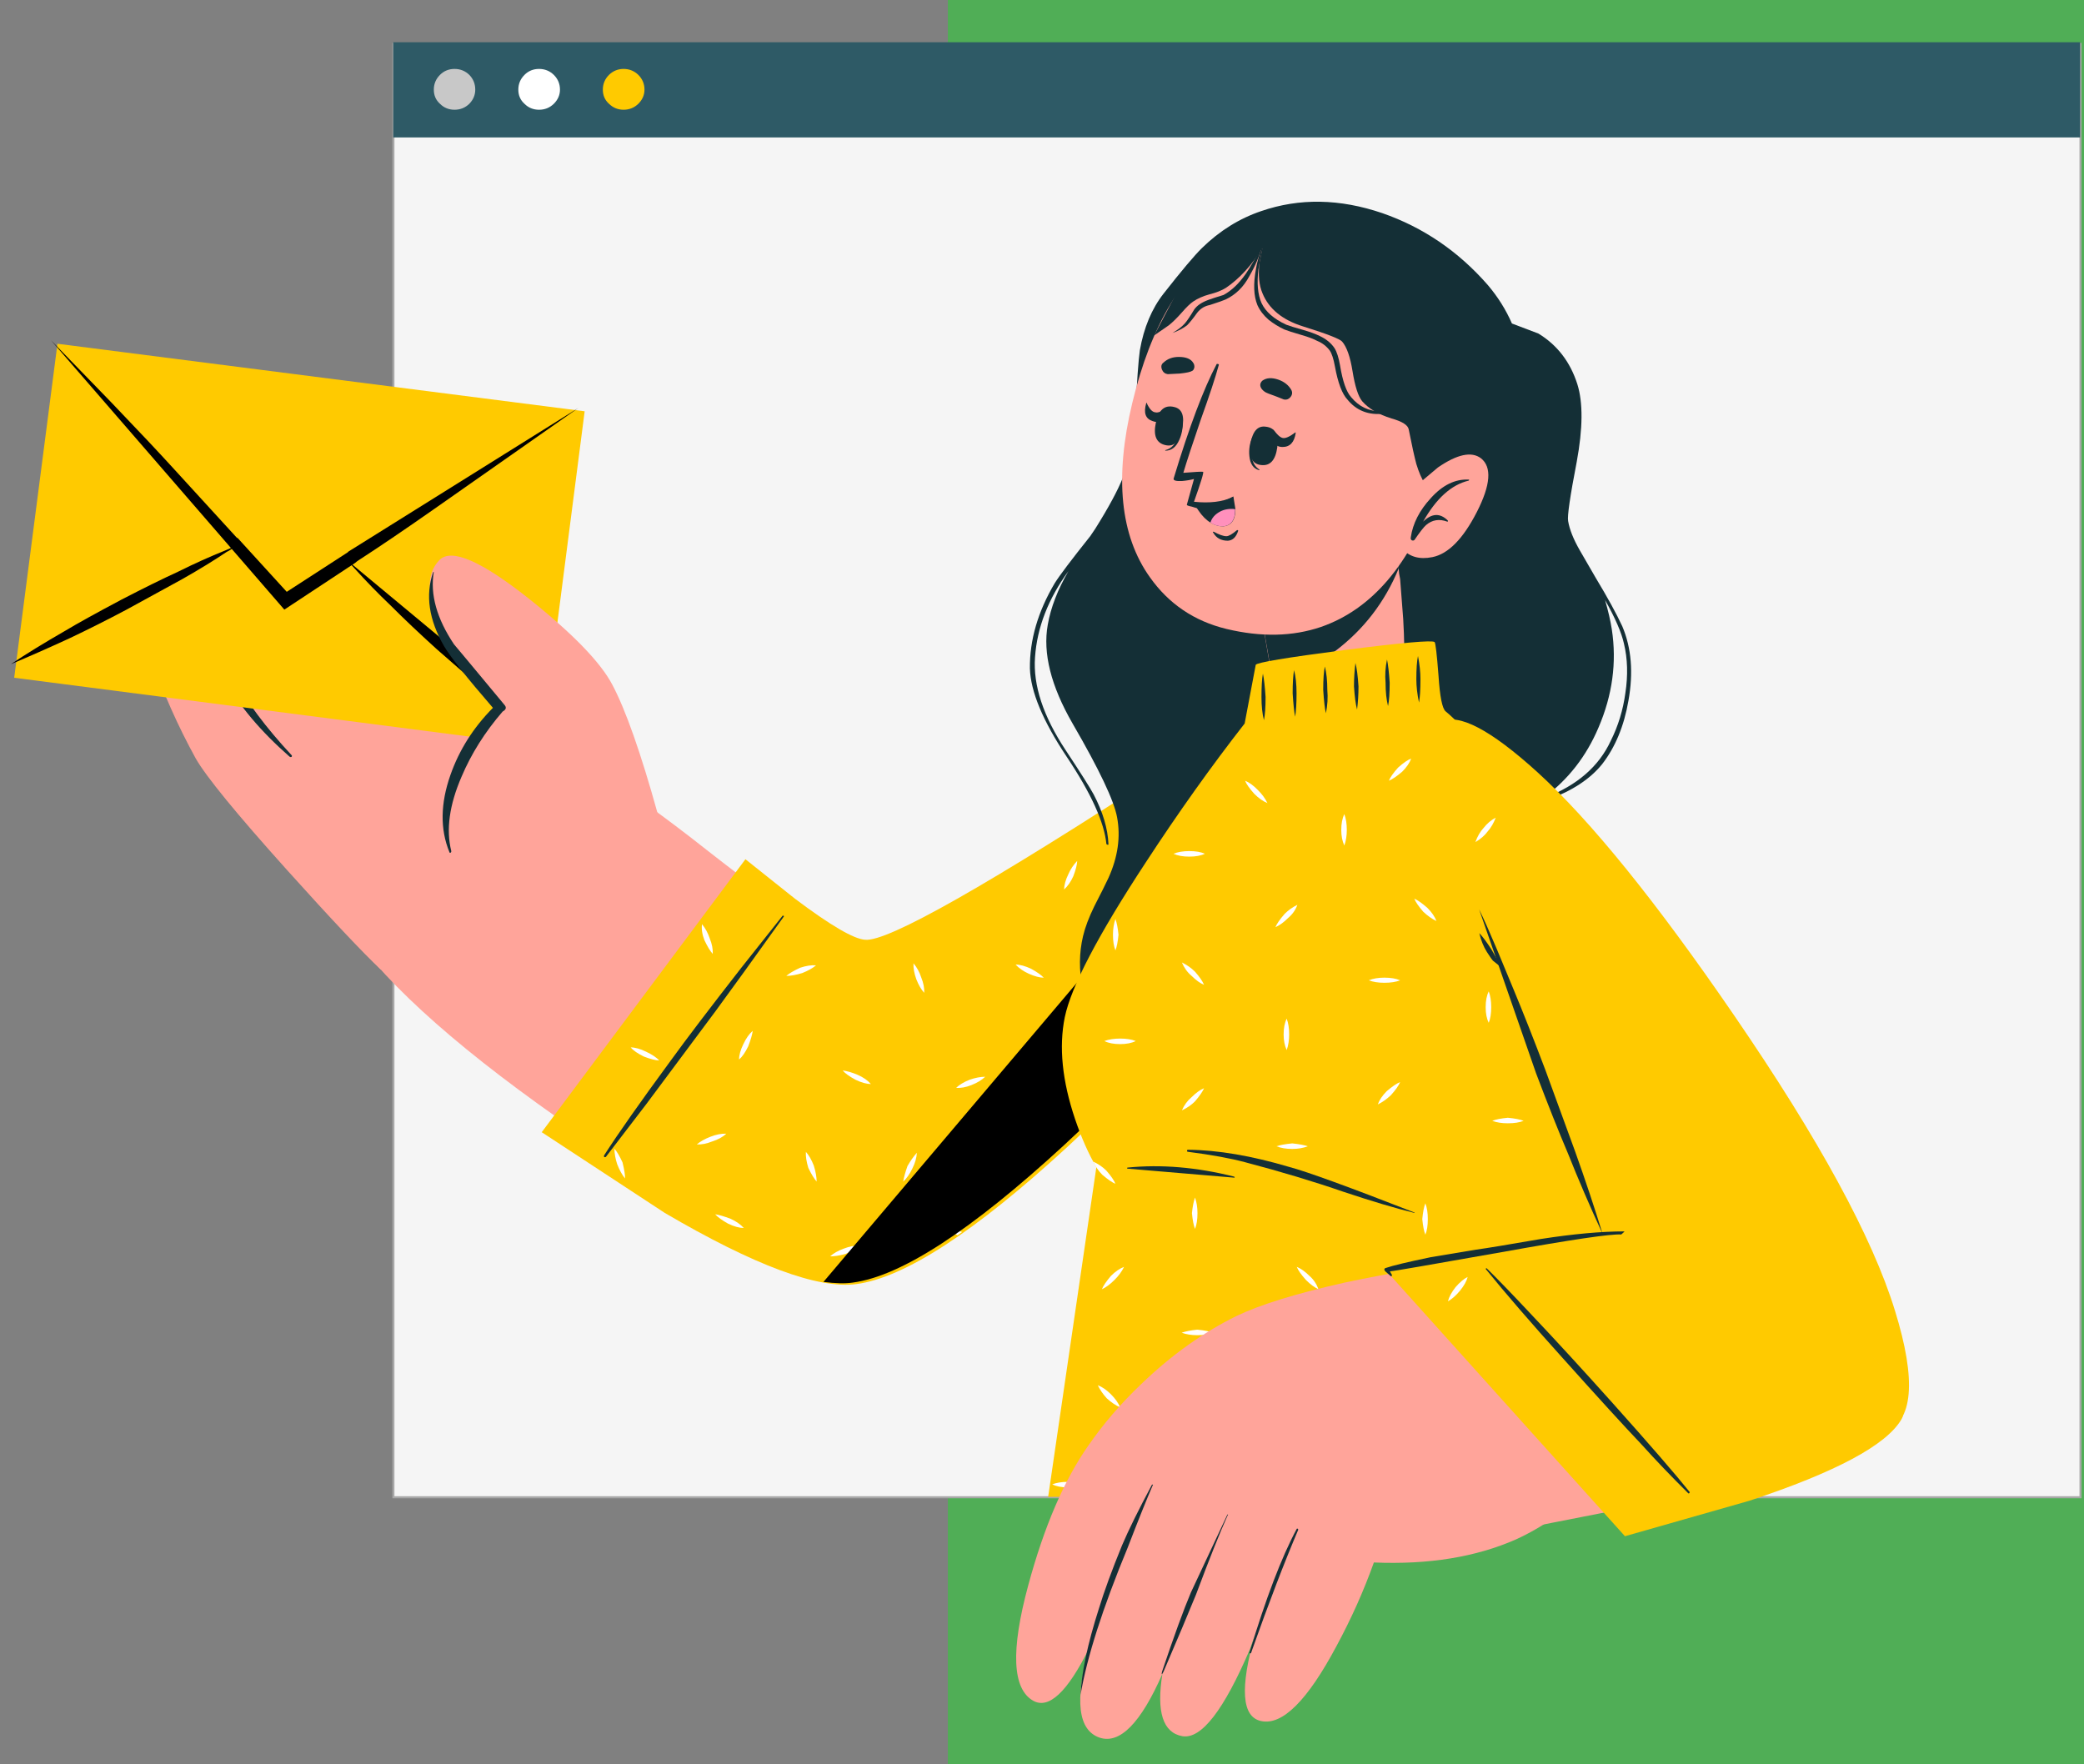 <?xml version="1.0" encoding="utf-8"?><svg id="ani7" image-rendering="auto" baseProfile="basic" version="1.1" style="background-color:none" x="0px" y="0px" width="508" height="430" xmlns="http://www.w3.org/2000/svg" enable-background="new 0 0 508 430" xmlns:xlink="http://www.w3.org/1999/xlink"><rect width="100%" height="100%" fill="#808080" stroke="none"/><g id="Scene-1" overflow="visible"><path fill="#50AE56" stroke="none" d="M513.15 -13L231.05 -13 231.05 437.15 513.15 437.15 513.15 -13Z"/><path fill="#F5F5F5" stroke="none" d="M507.15 364.95L507.15 10.7 95.9 10.7 95.9 364.95 507.15 364.95Z"/><path id="Layer69_0_1_STROKES" stroke="#A8A8A8" stroke-width=".5" stroke-linejoin="miter" stroke-linecap="butt" stroke-miterlimit="10" fill="none" d="M507.15 364.95L95.9 364.95 95.9 10.7 507.15 10.7 507.15 364.95Z"/><path fill="#2E5A66" stroke="none" d="M507.05 33.5L507.05 10.3 95.85 10.3 95.85 33.5 507.05 33.5Z"/><path fill="#C8C8C8" stroke="none" d="M114.4 25.3Q115.85 23.8 115.85 21.85 115.85 19.75 114.4 18.25 112.9 16.8 110.8 16.8 108.7 16.8 107.25 18.25 105.75 19.75 105.75 21.85 105.75 23.95 107.25 25.3 108.7 26.75 110.8 26.75 112.9 26.75 114.4 25.3Z"/><path fill="#FFF" stroke="none" d="M135 25.3Q136.5 23.8 136.5 21.85 136.5 19.75 135 18.25 133.5 16.8 131.4 16.8 129.3 16.8 127.85 18.25 126.35 19.75 126.35 21.85 126.35 23.95 127.85 25.3 129.3 26.75 131.4 26.75 133.5 26.75 135 25.3Z"/><path fill="#FFCA00" stroke="none" d="M155.6 25.3Q157.1 23.8 157.1 21.85 157.1 19.75 155.6 18.25 154.1 16.8 152 16.8 149.95 16.8 148.45 18.25 146.95 19.75 146.95 21.85 146.95 23.95 148.45 25.3 149.95 26.75 152 26.75 154.1 26.75 155.6 25.3Z"/><g id="Symbol-3" transform="matrix(.989 -.151 .151 .989 -8.35 86.85)"><animateTransform attributeName="transform" additive="replace" type="translate" repeatCount="indefinite" dur="2s" keyTimes="0;.4;.583;.983;1" values="320.376,165.033;320.557,165.05;320.557,165.05;320.376,165.033;320.376,165.033"/><animateTransform attributeName="transform" additive="sum" type="rotate" repeatCount="indefinite" dur="2s" keyTimes="0;.4;.583;.983;1" values="-8.688,0,0;7.454,0,0;7.454,0,0;-8.688,0,0;-8.688,0,0"/><animateTransform attributeName="transform" additive="sum" type="scale" repeatCount="indefinite" dur="2s" keyTimes="0;.4;.583;.983;1" values="1,.999;1,1;1,1;1,.999;1,.999"/><animateTransform attributeName="transform" additive="sum" type="translate" repeatCount="indefinite" dur="2s" keyTimes="0;.4;.583;.983;1" values="-313.15,-126.95;-313.45,-126.85;-313.45,-126.85;-313.15,-126.95;-313.15,-126.95"/><path fill="#FFA49A" stroke="none" d="M235.25 162.7Q207 175.4 195.75 177 190.1 177.75 160.7 146.55 131.1 114.8 121.6 114.7 107.4 114.7 87.9 128.65 66.05 144.3 74.45 158.25 88.65 182.3 128.75 218.35 170.95 256.25 184.65 253.3 222.3 245.05 263.9 207.5 297.1 177.5 307 157.25 312.55 145.65 308.45 139.85 303.75 133.55 289.45 139.1 276.25 144.2 235.25 162.7Z"/><path fill="#FFA49A" stroke="none" d="M92.8 40.15Q87.75 39.65 86.55 46.05 85.8 49.4 86.15 52.75 85.55 48.9 83.8 45.35 80.35 38.3 74.95 39.9 69.5 41.5 67.75 49.5 66.9 53.6 67.05 57.3 65.8 53.7 63.45 50.4 58.9 43.95 53.6 45.95 48.3 47.9 47.05 55.95 46.4 59.9 46.9 63.45 46.05 61.1 44.2 59.4 40.4 55.7 35.3 58.15 30 60.75 33.45 79.15 35.95 92.6 40.6 105.3 43.35 112.45 58.5 135.55 71.7 155.65 77.4 162.95L136 130.25 107.5 78.05Q106.65 75.95 101.85 55.1 98.6 40.75 92.8 40.15Z"/><path fill="#142F36" stroke="none" d="M98.2 93.5Q90.8 81.4 88.3 73.55 85.75 64.75 85.85 51.3 85.85 50.7 85.5 50.7 85.1 50.7 85 51.3 82.65 64.25 86.1 74.15 88.8 81.65 97.7 93.75 97.95 94.15 98.2 93.5Z"/><path fill="#142F36" stroke="none" d="M70.9 79.1Q68.1 69.7 66.95 55.75 66.95 55.15 66.5 55.25 66.1 55.4 66 56 65.25 69.45 68.95 79.8 71.65 87.6 80.05 101.05 80.55 101.05 80.4 100.8 73.5 87.45 70.9 79.1Z"/><path fill="#142F36" stroke="none" d="M52.65 87.2Q49.45 78.7 47.35 64.25 47.25 63.4 47 63.4 46.75 63.4 46.75 64.4 46.85 77.45 50.45 87.35 54.25 97.6 63.25 108.3 63.5 108.55 63.75 108.45 64 108.2 63.75 107.95 56.1 96.7 52.65 87.2Z"/><path fill="#FFCA00" stroke="none" d="M147.05 36L22.55 .35 -.15 79.2 124.35 115 147.05 36Z"/><g id="FlashAICB_Character-4_.__3CGroup.__3E" transform="matrix(2.468 0 0 2.468 -.45 -.7)"><path fill="#000" stroke="none" d="M43.55 22.2L59.2 14.45 34.6 25.05 34.55 25.1 28 28.05 24 22.05 23.95 22.05 18.6 14.05Q17 11.65 13.7 6.95L8.75 0 27.5 29.75 35.1 26.25 35.35 26.1Q38.8 24.55 43.55 22.2Z"/><path fill="#000" stroke="none" d="M23.75 22.8L22.6 23.1Q20.25 23.65 17.75 24.45 15.3 25.15 11.75 26.35 7.75 27.75 5.8 28.55 2.45 29.85 0 31 2.8 30.3 6.1 29.35 9.1 28.45 12.1 27.4L18 25.25Q20.75 24.2 22.75 23.25 23 23.2 23.75 22.8Z"/><path fill="#000" stroke="none" d="M45.9 40.75Q48.35 43.55 50.2 45.35 49.05 43.6 46.55 40.2 44.85 37.9 42.65 35.2L34.35 25.85 34.95 26.75Q36.4 28.95 37.95 30.95 39.6 33.2 41.8 35.9L45.9 40.75Z"/></g><path fill="#FFA49A" stroke="none" d="M106.65 66.45Q100.5 71 105.3 84.3 108.75 94.3 116.05 104.45 110.6 108.4 105.9 114.45 96.3 126.65 99.35 137.4 102.55 148.1 126.5 142.95 138.5 140.35 149.85 135.65 147.1 112.7 143.65 102.85 140.6 94.05 126.65 79 111.6 62.85 106.65 66.45Z"/><path fill="#142F36" stroke="none" d="M107 87.3Q102.2 77.05 104.8 69.15L104.65 69.15Q100.5 77.05 104.55 87.4 106.3 91.75 114.05 104.05 105.9 110.1 101.35 118.65 96.15 128.4 98.25 137.15 98.25 137.4 98.5 137.4 98.75 137.25 98.75 137 98 129 103.95 119.5 108.75 111.7 116.25 105.3 117.65 104.8 116.9 103.7 107.4 87.9 107 87.3Z"/><path fill="#FFCA00" stroke="none" d="M195.2 173.6Q191.15 172.75 179.8 161.15L169.3 149.8 110.2 208.05 136.85 232Q166.35 255.95 180.4 256.2 198.15 256.55 236.3 230.9 276.15 204 297.4 175.25 318.65 146.45 310.5 138.1 302.85 130.3 274.1 143.5 203.25 175.6 195.2 173.6Z"/><path fill="#FFF" stroke="none" d="M206.55 248.15L207.8 247.55Q206.2 246.7 204.85 246.45 205.6 247.45 206.55 248.15M182.6 247.05Q180.9 246.7 178.65 247.2 176.45 247.65 175.1 248.55 176.45 248.8 178.9 248.55 181.4 247.8 182.6 247.05M198.15 230.4Q199.4 228.65 199.8 226.8 198.4 227.95 197.05 229.65 195.85 231.9 195.45 233.25 196.8 232.35 198.15 230.4M173.1 226.45Q173.85 228.9 174.6 230.05 174.85 228.4 174.5 226.1 174 223.85 173.1 222.5 172.75 224.1 173.1 226.45M184.95 204.25Q185.7 205.45 187.7 206.95 189.65 208.3 191.25 208.55 190.3 207.05 188.4 205.85 186.55 204.7 184.95 204.25M219.05 211Q217.3 210.75 215.2 211.15 213 211.65 211.65 212.6 213.25 213 215.45 212.5 217.65 212 219.05 211M226.7 229.4Q225.45 231.15 225.1 232.85 226.3 232.1 227.8 230.15 228.9 228.55 229.4 226.55 228.05 227.45 226.7 229.4M248.15 211.4Q248.55 209.65 248.05 207.55 247.65 205.45 246.55 203.85 246.2 205.6 246.7 207.8 247.15 210.05 248.15 211.4M152.5 235.85Q150.3 234.6 148.95 234.2 149.8 235.45 151.75 236.95 153.75 238.3 155.35 238.55 154.35 237.05 152.5 235.85M128.55 222.25Q128.8 221.15 128.55 218.3 127.85 215.85 127.1 214.7 126.85 216.45 127.2 218.55 127.7 220.75 128.55 222.25M150.9 216.55Q153.15 216.2 154.6 215.2 152.9 214.85 150.65 215.35 148.45 215.85 147.1 216.7 148.8 217.05 150.9 216.55M157.95 171.4Q158.3 169.65 157.8 167.6 157.45 165.5 156.45 163.85 155.95 165.6 156.45 167.8 157.2 170.3 157.95 171.4M134.75 190.9Q135.5 192.15 137.6 193.6 139.8 194.85 141.15 195.1 140.3 193.85 138.3 192.5 136.35 191.15 134.75 190.9M296.15 167.8Q295.9 169.45 296.3 171.75 296.8 174 297.75 175.35 298 173.75 297.65 171.4 297.15 169.2 296.15 167.8M305.3 157.7Q306.55 156.95 308 155 309.15 153.4 309.6 151.4 308.25 152.25 306.9 154.25 305.65 155.95 305.3 157.7M257.4 185.45Q258.75 185.7 261.25 185.45 263.7 184.75 264.95 184 263.2 183.6 261 184.1 258.75 184.6 257.4 185.45M244.95 168.8Q246.45 167.8 247.65 165.95 248.9 163.75 249.15 162.4 247.55 163.65 246.55 165.25 245.2 167.2 244.95 168.8M274.45 166.2Q272.45 164.85 270.85 164.6 272 165.95 273.7 167.35 275.95 168.55 277.3 168.95 276.4 167.6 274.45 166.2M283.7 144.25Q285.9 143.75 287.3 142.75 285.55 142.5 283.45 142.9 281.35 143.25 279.75 144.35 281.5 144.75 283.7 144.25M236.8 189.3Q236.05 188.2 234.1 186.7 232.1 185.35 230.5 185.1 231.5 186.6 233.35 187.8 235.3 189.05 236.8 189.3M206.05 185Q206.55 187.2 207.45 188.55 207.8 186.85 207.3 184.75 206.95 182.65 205.95 181.05 205.6 182.75 206.05 185M182.4 177.95Q180.75 177.55 178.45 177.95 175.95 178.7 174.85 179.4 176.45 179.65 178.8 179.3 181 178.8 182.4 177.95M163.1 194.95Q164.35 192.75 164.75 191.4 163.35 192.25 162 194.25 160.65 196.2 160.4 197.8 161.65 197.05 163.1 194.95Z"/><path fill="#142F36" stroke="none" d="M176.45 165Q176.6 164.85 176.2 164.75L164.25 175.85Q150.65 188.7 144 195.45 130.55 208.9 124.35 215.95 124.25 216.2 124.35 216.35 124.6 216.45 124.75 216.35 126.6 214.6 136.45 205.1L156.6 185.2Q163.25 178.55 176.45 165Z"/><g id="FlashAICB_Character-4_.__3CPath.__3E" transform="matrix(2.468 0 0 2.468 172.55 136.5)"><path fill="#000" stroke="none" d="M56.1 5.05Q57.1 1.3 54.9 0L0 47.8Q1.75 48.3 2.85 48.3 10.05 48.45 25.5 38.05 41.65 27.15 50.25 15.5 55 9.05 56.1 5.05Z"/></g></g><path fill="#142F36" stroke="none" d="M362.65 69.45Q351.9 57.15 336.95 51.95 321.4 46.65 307.45 51.45 299.45 54.15 293 60.45 290.2 63.2 283.65 71.55 279.3 77.1 277.85 85.4 277.35 88.85 276.75 100.7 276.25 110.45 273.75 116.35 271.8 121.2 267 128.85L265.75 130.7Q258.85 139.35 257.1 142.15 250.95 152.55 251.05 162.9 251.3 171.4 260.05 184.5 268.95 197.85 269.7 205.75 270.2 206.1 270.2 205.75 269.95 200.05 266.6 193.65 265.25 191.15 259.8 182.9 251.55 170.45 252.3 160.2 253.05 149.35 260.45 139.2 256.5 146 255.4 152.3 253.55 162.65 261.45 176.35 271.2 193.15 272.3 199.2 273.65 206.35 270.2 214 269.1 216.35 266.75 220.9 264.75 225 264 228.2 262.55 234.35 263.9 240.9 265.25 247.35 269.1 252.5 276.6 263.15 293.4 265.35 310.9 267.8 325.1 262.4 339.05 256.95 346.1 245.25 349.55 239.45 350.8 232.15 351.65 222.05 352.75 217.2 354.75 208.7 361.15 203.9 365.1 200.9 373.75 196.25L373.85 196.1 377.55 194.85Q386.2 191.65 390.55 186.25 395.35 180.05 396.95 170.8 398.8 160.55 395.45 152.65 393.35 148.1 388.95 140.8 386.35 136.35 385.1 134.15 382.75 130.05 382.25 127 381.9 125.25 384.35 112.55 386.6 100.35 384.5 93.65 381.9 85.5 375 81.3L368.55 78.85Q366.35 73.8 362.65 69.45M395.85 156.85Q397.2 162.4 396.2 168.95 395.35 175.15 392.65 180.55 388.3 189.95 376.7 194.4L376.35 194.4Q385.2 187.85 389.65 177.35 394.75 165.5 392.9 153.4 392.4 150.2 391.25 146.25 394.95 152.8 395.85 156.85Z"/><path fill="#FFA49A" stroke="none" d="M341.05 139.8L339.6 123.5 306.15 142.3 310.6 168.3 310.45 179.9Q310.85 191.65 313.55 191.9 321.95 192.75 332.3 183.85 340.7 176.6 341.95 172.65 342.2 171.4 342.3 165.1 342.45 157.7 342.05 150.9L341.3 141.15 341.05 139.8Z"/><path fill="#142F36" stroke="none" d="M340.95 138.55L339.6 123.45 306.15 142.25 310.35 166.55Q318.35 164.1 325.4 158.75 335.9 150.85 340.95 138.55Z"/><path fill="#FFA49A" stroke="none" d="M352 74.9Q345.75 60.85 329.45 55.9 312.9 50.95 299.55 59.25 282.9 69.45 276 98.25 269.45 125.5 280.3 140.7 287.2 150.45 298.95 153.3 311.65 156.35 322.05 152.8 340.55 146.35 349.9 120.2 359.8 92.3 352 74.9Z"/><path fill="#142F36" stroke="none" d="M284.65 91.2L287.6 91.05Q290.05 90.8 290.7 90.35 291.05 90.1 291.15 89.45 291.15 88.85 290.9 88.5 290.05 87 287.35 87 285.1 87 283.65 88.35 282.8 88.95 283.25 90.1 283.65 91.05 284.65 91.2Z"/><path fill="#142F36" stroke="none" d="M310.05 96.25Q311.05 96.6 312.9 97.35 313.9 97.6 314.6 96.75 315.25 95.9 314.75 95 313.75 93.3 311.65 92.55 309.2 91.7 307.7 92.8 306.85 93.65 307.45 94.65 307.85 95.25 308.55 95.65 309.05 95.9 310.05 96.25Z"/><path fill="#142F36" stroke="none" d="M301.55 129.2Q299.8 130.7 298.95 130.7 297.85 130.7 295.85 129.6 295.5 129.6 295.75 129.85 296.85 131.8 299.3 131.8 301.05 131.7 301.8 129.45 301.9 129.2 301.55 129.2Z"/><path fill="#142F36" stroke="none" d="M297.1 88.95Q297.2 88.7 296.6 88.7 291.8 97.75 286.1 116.6 285.85 117.35 288.1 117.25 289.8 117.1 291.05 116.75L289.3 123.05Q289.3 123.25 290.55 123.5 296.35 125.5 300.65 121.4 300.8 121.3 300.4 121.2 296.7 122.9 291.05 122.3 293.65 115 293.25 115 292.75 114.9 288.45 115.25 289.7 111.05 292.75 102.15 295.85 93.55 297.1 88.95Z"/><path fill="#142F36" stroke="none" d="M291 122.75L292.15 124.45Q293.5 126.45 295.1 127.4 296.55 128.3 298.15 128.3 301.15 128.05 301.15 124.1L300.65 121Q296.55 123.45 291 122.75Z"/><path fill="#FF90BC" stroke="none" d="M295.05 127.4Q296.5 128.3 298.1 128.3 301.1 128.05 301.1 124.1 299 123.85 297.4 124.7 295.55 125.7 295.05 127.4Z"/><path fill="#142F36" stroke="none" d="M329.7 90.5Q330.6 96.05 332.05 97.8 334.4 100.5 339.2 102 343.15 103.1 343.4 104.7 344.55 110.5 345.25 113.1 347.1 119.15 349.85 120.15 351.8 120.9 354.9 110.25 358.35 98.55 357.85 87.05 356.6 52.9 321.8 52.5 319.95 51.65 316.65 51.4 309.95 51.05 302.45 54.35 295.05 57.7 287.5 70.05L281.35 81.75 284.9 79.3Q286.3 78.2 288.15 76.1 289.75 74.25 290.85 73.5 292.45 72.4 294.8 71.75 297.25 71.15 298.85 70.15 303.8 66.8 307.75 60.4L307 64.1Q306.5 68.55 307.75 71.5 310.1 77.2 317.6 79.55 326.25 82.25 327.15 83.25 328.85 85.2 329.7 90.5Z"/><path fill="#142F36" stroke="none" d="M326.65 89.05Q326.15 86.2 325.3 84.85 324.05 83 321.7 81.9 320.2 81.15 317.6 80.4 314.55 79.55 313.55 79.15 309 77.05 307.5 73.85 306.15 70.75 306.75 65.7 307.4 61.25 308.75 57.45 306.75 62 306.15 65.6 305.15 71 306.5 74.35 307.4 76.35 309.25 77.95 310.95 79.3 313.05 80.3 314.15 80.75 317.25 81.65 319.7 82.35 321.1 83.1 322.95 83.85 324.15 85.45 324.9 86.55 325.4 89.3 326.5 95.35 328.5 97.45 331.55 101.15 336.5 100.9 338 100.9 340.7 100.65 343.3 100.5 344.9 101.15 343.3 100.25 340.7 100.25 337.85 100.4 336.5 100.25 332.2 100.25 329.35 96.8 327.6 94.85 326.65 89.05Z"/><path fill="#142F36" stroke="none" d="M304.55 67.3Q306.75 63.5 307.65 59.9 305.15 64.6 303.7 66.7 301.2 70.3 298.25 71.9 295.9 72.6 294.55 73.1 292.1 74 291.1 75.45 289.6 77.95 288.85 78.8 287.75 80.05 285.8 81.15 287.75 80.5 289.35 79.3 290.35 78.3 291.85 76.2 293.05 74.7 294.9 74.35 298 73.35 298.75 73 302.45 71.25 304.55 67.3Z"/><path fill="#FFA49A" stroke="none" d="M350.5 113.95L344.1 119.35 340 130.45 341.75 133.7Q344.45 136.75 349.15 135.8 354.95 134.65 360 124.8 365.05 114.9 361 111.7 357.55 109.1 350.5 113.95Z"/><path fill="#142F36" stroke="none" d="M358 117.15Q358.25 116.9 358 116.9 353.05 116.65 348.75 121.45 344.65 125.9 343.9 130.95L343.9 131.1Q343.8 131.45 344.15 131.7 344.55 131.85 344.8 131.6 346.75 128.75 347.6 128 349.85 126.05 352.8 127.15 352.95 127.25 352.95 126.9 350.1 124.05 346.9 127.15 351.7 118.65 358 117.15Z"/><path fill="#FFCA00" stroke="none" d="M356.6 177.45Q354.35 175 352.4 173.4 351.15 172.4 350.65 164.65 350.05 156.85 349.7 156.5 348.8 155.75 327.7 158.45 306.5 161.2 306.1 162.05L303.4 176.35Q291.15 192.05 279.3 210.2 261.9 236.7 259.55 247.95 257.35 258.8 262.05 272.75 264.4 279.65 267.25 284.5L255.5 364.85 417.45 364.85Q410.9 327.45 400.05 285.2 378.2 200.9 356.6 177.45Z"/><path fill="#FFF" stroke="none" d="M313.65 248.3Q312.9 249.8 312.9 252.15 312.9 254.35 313.65 255.95 314.25 254.25 314.25 252.15 314.25 249.9 313.65 248.3Z"/><path fill="#FFF" stroke="none" d="M291.9 295.7Q291.9 293.6 291.3 291.9 290.8 293.25 290.55 295.7 290.8 298.3 291.3 299.55 291.9 298.05 291.9 295.7Z"/><path fill="#FFF" stroke="none" d="M347.45 300.95Q348.05 299.5 348.05 297.15 348.05 294.9 347.45 293.3 346.95 294.55 346.7 297.15 346.95 299.75 347.45 300.95Z"/><path fill="#FFF" stroke="none" d="M318.1 345.35Q318.55 344.1 318.8 341.5 318.55 338.9 318.1 337.7 317.45 339.3 317.45 341.5 317.45 343.85 318.1 345.35Z"/><path fill="#FFF" stroke="none" d="M327.7 206.1Q328.3 204.4 328.3 202.3 328.3 200.05 327.7 198.45 326.95 199.95 326.95 202.3 326.95 204.5 327.7 206.1Z"/><path fill="#FFF" stroke="none" d="M363.5 245.5Q363.5 243.25 362.9 241.65 362.15 243.15 362.15 245.5 362.15 247.8 362.9 249.3 363.5 247.8 363.5 245.5Z"/><path fill="#FFF" stroke="none" d="M271.9 231.65Q272.4 230.4 272.65 227.85 272.4 225.35 271.9 224 271.3 225.75 271.3 227.85 271.3 230.15 271.9 231.65Z"/><path fill="#FFF" stroke="none" d="M341.3 238.95Q339.8 238.3 337.45 238.3 335.25 238.3 333.65 238.95 335.25 239.55 337.45 239.55 339.8 239.55 341.3 238.95Z"/><path fill="#FFF" stroke="none" d="M345.1 324.05Q343.65 323.45 341.3 323.45 339.05 323.45 337.45 324.05 338.95 324.8 341.3 324.8 343.65 324.8 345.1 324.05Z"/><path fill="#FFF" stroke="none" d="M276.85 253.75Q275.35 253.15 273.05 253.15 270.8 253.15 269.2 253.75 270.7 254.5 273.05 254.5 275.35 254.5 276.85 253.75Z"/><path fill="#FFF" stroke="none" d="M371.15 207.2Q369.45 206.6 367.35 206.6 365.1 206.6 363.5 207.2 365.1 207.85 367.35 207.85 369.45 207.85 371.15 207.2Z"/><path fill="#FFF" stroke="none" d="M371.4 273.2Q370.15 272.7 367.55 272.45 365 272.7 363.75 273.2 365.35 273.8 367.55 273.8 369.9 273.8 371.4 273.2Z"/><path fill="#FFF" stroke="none" d="M293.7 208.1Q292.25 207.45 289.9 207.45 287.65 207.45 286.05 208.1 287.55 208.8 289.9 208.8 292.25 208.8 293.7 208.1Z"/><path fill="#FFF" stroke="none" d="M318.8 279.4Q317.45 278.95 315 278.7 312.4 278.95 311.15 279.4 312.75 280.05 315 280.05 317.1 280.05 318.8 279.4Z"/><path fill="#FFF" stroke="none" d="M264.15 361.8Q262.65 361.2 260.3 361.2 258.1 361.2 256.5 361.8 257.95 362.55 260.3 362.55 262.65 362.55 264.15 361.8Z"/><path fill="#FFF" stroke="none" d="M295.7 324.85Q294.45 324.35 291.85 324.1 289.4 324.35 288.05 324.85 289.75 325.45 291.85 325.45 294.2 325.45 295.7 324.85Z"/><path fill="#FFF" stroke="none" d="M289.15 359Q290.75 358.35 292.35 356.75 293.95 355.15 294.6 353.7 292.95 354.3 291.35 355.9 290 357.25 289.15 359Z"/><path fill="#FFF" stroke="none" d="M335.85 269.2Q337.45 268.45 339.05 266.95 340.8 265 341.3 263.75 340.05 264.25 338.05 265.95 336.45 267.55 335.85 269.2Z"/><path fill="#FFF" stroke="none" d="M366.4 327.55Q368.25 326.7 369.6 325.35 371.35 323.35 371.85 322.15 370.6 322.6 368.65 324.35 367.3 325.7 366.4 327.55Z"/><path fill="#FFF" stroke="none" d="M310.9 226Q312.4 225.35 314 223.75 315.6 222.4 316.25 220.55 314.5 221.4 313.15 222.75 311.4 224.75 310.9 226Z"/><path fill="#FFF" stroke="none" d="M268.6 314.25Q270.05 313.6 271.65 312 273.15 310.55 274 308.8 272.4 309.4 270.8 311 269.1 313 268.6 314.25Z"/><path fill="#FFF" stroke="none" d="M338.55 190.3Q339.8 189.8 341.8 188.1 343.4 186.5 344 184.9 342.75 185.35 340.8 187.1 339.05 189.05 338.55 190.3Z"/><path fill="#FFF" stroke="none" d="M288.1 270.65Q289.95 269.8 291.3 268.45 293 266.45 293.5 265.25 292.05 265.85 290.45 267.45 288.95 268.7 288.1 270.65Z"/><path fill="#FFF" stroke="none" d="M288.1 234.6Q288.95 236.6 290.45 237.85 292.05 239.45 293.5 240.05 293 238.8 291.3 236.85 289.95 235.5 288.1 234.6Z"/><path fill="#FFF" stroke="none" d="M266.5 283.15Q267.35 285 268.7 286.35 270.7 288.05 271.9 288.55 271.4 287.3 269.7 285.35 268.35 284 266.5 283.15Z"/><path fill="#FFF" stroke="none" d="M340.05 349.55Q340.65 351.4 342.25 352.75 343.9 354.35 345.35 354.95 344.85 353.75 343.15 351.75 341.8 350.4 340.05 349.55Z"/><path fill="#FFF" stroke="none" d="M344.75 219.05Q345.25 220.3 346.95 222.25 348.55 223.75 350.15 224.5 349.55 222.9 347.95 221.3 345.95 219.55 344.75 219.05Z"/><path fill="#FFF" stroke="none" d="M316.1 308.8Q316.6 310.05 318.35 312 319.95 313.6 321.4 314.25 320.65 312.25 319.2 311 317.6 309.4 316.1 308.8Z"/><path fill="#FFF" stroke="none" d="M267.6 337.65Q268.35 339.25 269.8 340.85 271.4 342.3 273.05 343.05 272.4 341.45 270.8 339.85 269.2 338.25 267.6 337.65Z"/><path fill="#FFF" stroke="none" d="M305.75 193.5Q307.35 195.1 308.95 195.75 308.1 194 306.6 192.55 305 190.9 303.5 190.3 304 191.55 305.75 193.5Z"/><path fill="#142F36" stroke="none" d="M345.9 171.25Q346.25 169.4 346.25 165.55 346.25 162.95 345.65 159.9 345.25 161.75 345.25 165.55 345.25 168.15 345.9 171.25Z"/><path fill="#142F36" stroke="none" d="M338.35 172.1Q338.75 170.25 338.75 166.4 338.5 162.6 338.1 160.75 337.5 163.6 337.75 166.4 337.75 169.75 338.35 172.1Z"/><path fill="#142F36" stroke="none" d="M330.8 172.95Q331.15 170.25 331.15 167.3 330.9 163.45 330.4 161.6 330.05 164.45 330.05 167.3 330.3 171.1 330.8 172.95Z"/><path fill="#142F36" stroke="none" d="M323.2 173.85Q323.8 171 323.55 168.15 323.55 164.8 322.95 162.45 322.55 164.3 322.55 168.15 322.8 172.1 323.2 173.85Z"/><path fill="#142F36" stroke="none" d="M315.7 174.7Q316.05 172.7 316.05 169 316.05 165.7 315.45 163.35 315.1 165.2 315.1 169 315.35 172.95 315.7 174.7Z"/><path fill="#142F36" stroke="none" d="M308.1 175.55Q308.5 173.6 308.5 169.9 308.25 166.05 307.85 164.2 307.5 166.05 307.5 169.9 307.5 173.2 308.1 175.55Z"/><path fill="#142F36" stroke="none" d="M344.8 295.65Q344.9 295.65 344.8 295.55 320.7 286.15 314.3 284.45 300.5 280.35 289.6 280.25 289.35 280.25 289.35 280.5 289.35 280.75 289.6 280.75 298.15 281.85 303.55 283.3 316.65 286.75 327.5 290.5 337.85 293.95 344.8 295.65Z"/><path fill="#142F36" stroke="none" d="M274.8 284.6Q274.7 284.85 274.8 284.85L300.85 287.05Q301.1 287.05 300.85 286.8 287.15 283.35 274.8 284.6Z"/><path fill="#FFA49A" stroke="none" d="M375 189.95Q362.65 177.45 354.5 176.1 343.5 174.25 354.1 201.05 367.35 234.6 378.8 265.25 391.4 298.9 391.25 300.9 391.15 302.5 400.8 312.25 411.25 323.1 422.6 332.25 455.45 358.55 462.75 345.2 470.25 331.5 439.05 277.1 408.45 223.9 375 189.95Z"/><path fill="#FFCA00" stroke="none" d="M351.3 175.95Q345.25 179.2 351.7 197.3 356.15 210.05 373.65 255.6 390.05 298.3 390.8 300.85L402.55 314.8Q416.75 330.5 429.45 339.15 449.8 352.85 459.3 349.25 469.9 345.2 461.9 319.4 453.65 292.6 422.75 247.55 394.25 205.95 374.75 188.2 357.6 172.65 351.3 175.95Z"/><path fill="#FFF" stroke="none" d="M361.65 201.8Q360.4 203.15 359.65 205.25 361.55 204.15 362.65 202.65 363.85 201.3 364.6 199.3 362.9 200.2 361.65 201.8Z"/><path fill="#142F36" stroke="none" d="M368.9 241.05L364.85 231.3Q362.15 224.9 360.55 221.65L374.45 261.65Q378.8 273.15 382.25 281.25 385.95 290.55 390.65 300.75 387.7 291.15 383.95 280.65L376.7 260.8Q372.5 249.7 368.9 241.05Z"/><path fill="#142F36" stroke="none" d="M363.55 231.4Q361.8 228.7 360.6 227.45 361.2 230.05 362.45 232.05 363.65 233.9 363.9 234.15 365.5 235.5 365.9 235.6L363.55 231.4Z"/><path fill="#FFA49A" stroke="none" d="M394.4 300.35Q391.3 300.55 365.65 305.5 339.1 310.55 330.45 312.8 323.3 314.5 338.25 345.25 353.05 376.1 360.1 374.75 427.7 361.55 432.5 360.3 456.2 354.4 462.65 345.15 465.1 341.65 459.05 333.9 453.25 326.25 442.4 318.45 415.6 298.95 394.4 300.35Z"/><path fill="#FFA49A" stroke="none" d="M343.65 309.65Q336.65 310.75 327.9 312.6 310.25 316.55 301.45 320.75 289.15 326.8 278.15 337.4 270.75 344.45 265.3 352.35 256.45 364.95 250.65 386.4 244.2 410.2 251.85 414.55 257.55 417.75 265.45 401.85 260.15 420.85 268.05 423.55 275.45 426 283.35 408 281.1 421.95 288.25 423.2 295.15 424.3 304.7 401.95L305.9 398.5Q300.35 418 307.4 419.5 315.15 421.2 325.8 401.2 331.2 391.2 334.9 380.85 354.9 381.7 369.6 375.2 379.85 370.5 389.1 361.25 390.55 359.75 367.25 334.6L343.65 309.65Z"/><path fill="#142F36" stroke="none" d="M280.8 361.9Q275.85 371.15 273.5 376.7 269.8 385.75 267.85 392.15 263.75 405 263.4 413.1 265.75 399.3 274.9 377.2 278.85 366.95 281.05 361.9 281.05 361.8 280.8 361.9Z"/><path fill="#142F36" stroke="none" d="M299.2 369.15Q290.8 387.15 290.3 388.15 287.6 394.55 283.25 407.5 283 408.75 283.65 407.4 288.95 395.05 291.55 388.65 296.45 375.55 299.3 369.25 299.45 369.15 299.2 369.15Z"/><path fill="#142F36" stroke="none" d="M316.45 372.9Q316.45 372.65 316.35 372.65 316.2 372.5 316.1 372.65 310.55 383 304.6 402.75 304.5 403.1 304.75 403 305 403 305.1 402.5 311.4 384.75 316.45 372.9Z"/><path fill="#FFCA00" stroke="none" d="M337.95 309.8L396.1 374.45 426.45 365.8Q458.05 355.35 463.5 345.95 465.6 342.25 459.3 334 453.1 325.85 442.1 317.8 414.5 297.3 391.5 300.55L337.95 309.8Z"/><path fill="#FFF" stroke="none" d="M354.8 313.75Q353.35 315.6 352.95 317.2 354.45 316.35 355.9 314.6 357.4 312.75 357.75 311.25 356.3 312 354.8 313.75Z"/><path fill="#142F36" stroke="none" d="M393.1 342Q382.4 330.05 373.6 320.75 366.2 312.85 362.4 309.15 362.25 309.05 362.15 309.3 369.45 318.3 380.9 331 393.75 345.35 400.3 352.25 405.2 357.7 411.5 363.95 411.75 364.2 411.9 363.7 406.7 357.2 393.1 342Z"/><path fill="#142F36" stroke="none" d="M366.1 305.2Q391.4 300.65 395.2 300.9 396.1 300.15 395.95 300.15 387.55 300.15 375.6 302 363.5 304.1 359.8 304.6L348.7 306.45Q340.3 308.2 337.85 309.05 337.45 309.15 337.45 309.4 337.45 309.65 337.7 309.9 338.2 310.3 338.95 311 339.3 311.25 339.3 310.75L338.8 309.9Q339.55 309.9 366.1 305.2Z"/><g id="Symbol-2" transform="translate(279.15 98.15)"><animateTransform attributeName="transform" additive="replace" type="translate" repeatCount="indefinite" dur="2s" keyTimes="0;.817;.883;.933;1" values="297.45,106.4;297.45,106.4;297.452,106.439;297.45,106.4;297.45,106.4"/><animateTransform attributeName="transform" additive="sum" type="rotate" repeatCount="indefinite" dur="2s" keyTimes="0;.817;.883;.933;1" values="0,0,0;0,0,0;10.953,0,0;0,0,0;0,0,0"/><animateTransform attributeName="transform" additive="sum" type="scale" repeatCount="indefinite" dur="2s" keyTimes="0;.817;.883;.933;1" values="1,1;1,1;1,.394;1,1;1,1"/><animateTransform attributeName="transform" additive="sum" type="translate" repeatCount="indefinite" dur="2s" keyTimes="0;.817;.883;.933;1" values="-18.3,-8.25;-18.3,-8.25;-18.3,-8.3;-18.3,-8.25;-18.3,-8.25"/><path fill="#142F36" stroke="none" d="M26.25 8.65Q26.4 8.55 26.15 8.3 25.15 10.65 25.4 13 25.65 15.85 27.75 16.45 27.85 16.55 27.85 16.3 25.05 14.6 26.25 8.65Z"/><path fill="#142F36" stroke="none" d="M32.2 10.9Q32.8 6.2 29.35 5.85 26.4 5.45 25.65 10.15 25.05 14.85 28.25 15.2 31.55 15.6 32.2 10.9Z"/><path fill="#142F36" stroke="none" d="M32.25 7.75Q31.5 7 31.15 6.6 30.55 6.25 30.55 7.1 30.8 10.8 33.5 10.8 36.2 10.8 36.7 7.35 36.7 7.25 36.6 7.25 34.5 8.85 33.5 8.6 32.9 8.45 32.25 7.75Z"/><path fill="#142F36" stroke="none" d="M9.15 4.55Q9.15 4.4 8.9 4.65 8.15 10.8 4.95 11.55 4.8 11.7 4.95 11.7 7.15 11.7 8.3 9.1 9.25 7 9.15 4.55Z"/><path fill="#142F36" stroke="none" d="M7.05 1.05Q3.6 .2 2.6 4.9 1.6 9.6 4.95 10.35 8.05 11.05 9 6.4 10 1.7 7.05 1.05Z"/><path fill="#142F36" stroke="none" d="M5.05 1.4Q4.15 1.9 3.8 2.15 2.95 2.5 2.45 2.35 1.35 2.25 .35 .05 .25 -.1 .25 .15 -.75 3.6 1.7 4.45 4.05 5.45 5.4 2.15 5.8 1.15 5.05 1.4Z"/></g></g></svg>